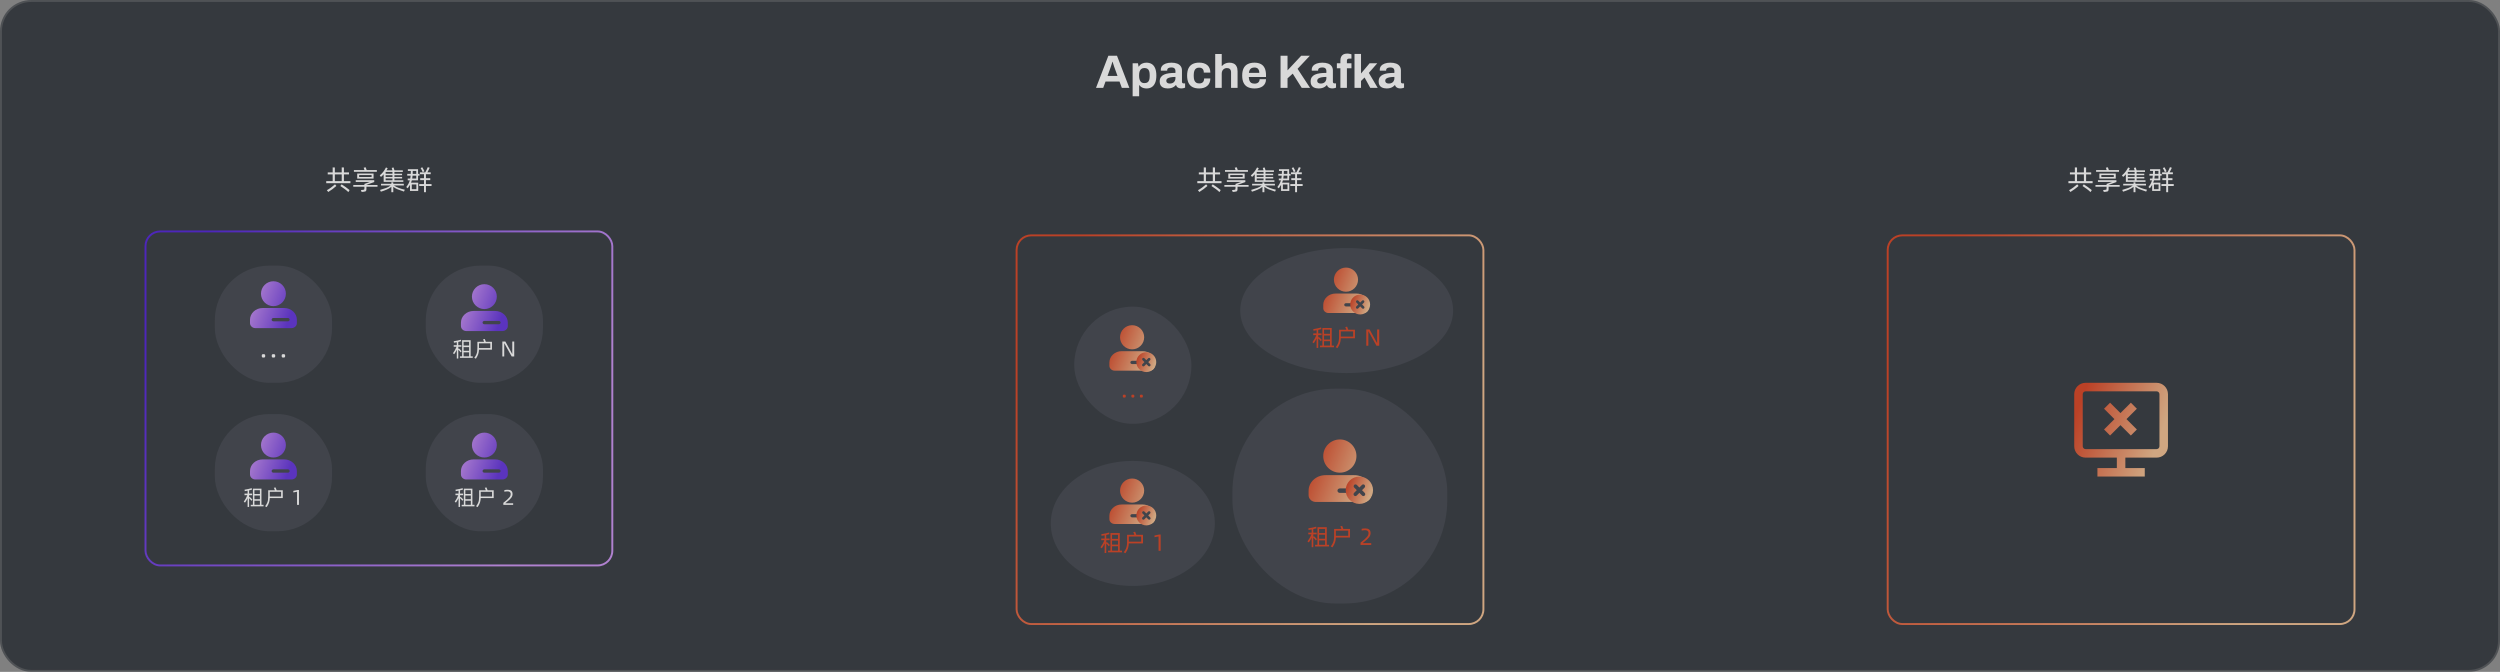 <svg width="1280" height="344" viewBox="0 0 1280 344" fill="none" xmlns="http://www.w3.org/2000/svg">
    <rect x="0" y="0" width="1280" height="344" fill="#808080" stroke="none"/>
    <g opacity="0.7">
        <rect x="0.5" y="0.5" width="1279" height="343" rx="15.5" fill="#161B22"/>
        <rect x="0.5" y="0.5" width="1279" height="343" rx="15.5" stroke="#3A3E43"/>
        <path d="M561.148 45L567.484 28.536H571.9L578.236 45H574.372L573.196 41.76H566.02L564.844 45H561.148ZM567.052 38.88H572.164L570.7 34.824C570.636 34.648 570.556 34.44 570.46 34.2C570.38 33.944 570.292 33.664 570.196 33.36C570.1 33.056 570.004 32.76 569.908 32.472C569.828 32.168 569.748 31.896 569.668 31.656H569.524C569.444 31.96 569.34 32.32 569.212 32.736C569.084 33.136 568.956 33.528 568.828 33.912C568.7 34.28 568.596 34.584 568.516 34.824L567.052 38.88ZM579.907 49.272V32.376H582.643L582.931 34.08H583.099C583.515 33.392 584.059 32.888 584.731 32.568C585.403 32.248 586.147 32.088 586.963 32.088C588.019 32.088 588.923 32.32 589.675 32.784C590.443 33.248 591.027 33.968 591.427 34.944C591.843 35.92 592.051 37.176 592.051 38.712C592.051 40.2 591.843 41.432 591.427 42.408C591.011 43.384 590.427 44.112 589.675 44.592C588.939 45.056 588.075 45.288 587.083 45.288C586.539 45.288 586.035 45.224 585.571 45.096C585.107 44.984 584.691 44.8 584.323 44.544C583.955 44.288 583.643 43.976 583.387 43.608H583.243V49.272H579.907ZM585.931 42.552C586.603 42.552 587.131 42.424 587.515 42.168C587.915 41.896 588.203 41.496 588.379 40.968C588.555 40.424 588.643 39.76 588.643 38.976V38.424C588.643 37.624 588.555 36.96 588.379 36.432C588.203 35.888 587.915 35.488 587.515 35.232C587.131 34.96 586.603 34.824 585.931 34.824C585.307 34.824 584.795 34.968 584.395 35.256C583.995 35.544 583.699 35.96 583.507 36.504C583.315 37.048 583.219 37.704 583.219 38.472V38.88C583.219 39.44 583.275 39.952 583.387 40.416C583.499 40.864 583.659 41.248 583.867 41.568C584.091 41.888 584.371 42.136 584.707 42.312C585.043 42.472 585.451 42.552 585.931 42.552ZM597.845 45.288C597.429 45.288 596.981 45.24 596.501 45.144C596.037 45.048 595.597 44.88 595.181 44.64C594.765 44.384 594.421 44.024 594.149 43.56C593.893 43.08 593.765 42.472 593.765 41.736C593.765 40.856 593.957 40.128 594.341 39.552C594.725 38.976 595.269 38.528 595.973 38.208C596.693 37.872 597.549 37.64 598.541 37.512C599.533 37.384 600.629 37.32 601.829 37.32V36.384C601.829 36.016 601.765 35.696 601.637 35.424C601.525 35.152 601.317 34.936 601.013 34.776C600.725 34.616 600.317 34.536 599.789 34.536C599.261 34.536 598.829 34.6 598.493 34.728C598.173 34.856 597.941 35.024 597.797 35.232C597.669 35.424 597.605 35.64 597.605 35.88V36.168H594.365C594.349 36.088 594.341 36.016 594.341 35.952C594.341 35.872 594.341 35.776 594.341 35.664C594.341 34.928 594.565 34.296 595.013 33.768C595.461 33.224 596.093 32.808 596.909 32.52C597.725 32.232 598.677 32.088 599.765 32.088C600.933 32.088 601.909 32.24 602.693 32.544C603.493 32.848 604.101 33.296 604.517 33.888C604.949 34.48 605.165 35.224 605.165 36.12V41.856C605.165 42.144 605.245 42.36 605.405 42.504C605.581 42.632 605.773 42.696 605.981 42.696H606.773V44.88C606.613 44.96 606.365 45.04 606.029 45.12C605.693 45.216 605.285 45.264 604.805 45.264C604.341 45.264 603.925 45.192 603.557 45.048C603.205 44.92 602.909 44.736 602.669 44.496C602.429 44.24 602.261 43.936 602.165 43.584H601.997C601.725 43.92 601.389 44.216 600.989 44.472C600.605 44.728 600.149 44.928 599.621 45.072C599.109 45.216 598.517 45.288 597.845 45.288ZM598.973 42.768C599.421 42.768 599.821 42.704 600.173 42.576C600.525 42.432 600.821 42.248 601.061 42.024C601.301 41.784 601.485 41.496 601.613 41.16C601.757 40.824 601.829 40.464 601.829 40.08V39.384C600.933 39.384 600.133 39.448 599.429 39.576C598.725 39.688 598.165 39.888 597.749 40.176C597.349 40.464 597.149 40.864 597.149 41.376C597.149 41.664 597.221 41.912 597.365 42.12C597.509 42.328 597.717 42.488 597.989 42.6C598.261 42.712 598.589 42.768 598.973 42.768ZM613.975 45.288C612.631 45.288 611.503 45.056 610.591 44.592C609.679 44.112 608.983 43.384 608.503 42.408C608.039 41.416 607.807 40.176 607.807 38.688C607.807 37.168 608.039 35.928 608.503 34.968C608.983 33.992 609.679 33.264 610.591 32.784C611.519 32.304 612.647 32.064 613.975 32.064C614.839 32.064 615.615 32.168 616.303 32.376C617.007 32.584 617.615 32.904 618.127 33.336C618.639 33.768 619.023 34.304 619.279 34.944C619.551 35.568 619.687 36.312 619.687 37.176H616.351C616.351 36.6 616.263 36.128 616.087 35.76C615.911 35.392 615.639 35.112 615.271 34.92C614.919 34.728 614.471 34.632 613.927 34.632C613.287 34.632 612.767 34.776 612.367 35.064C611.967 35.352 611.671 35.776 611.479 36.336C611.287 36.896 611.191 37.592 611.191 38.424V38.976C611.191 39.792 611.287 40.48 611.479 41.04C611.687 41.6 611.999 42.024 612.415 42.312C612.831 42.584 613.375 42.72 614.047 42.72C614.591 42.72 615.039 42.624 615.391 42.432C615.759 42.24 616.039 41.952 616.231 41.568C616.423 41.184 616.519 40.72 616.519 40.176H619.687C619.687 40.992 619.551 41.72 619.279 42.36C619.023 43 618.639 43.536 618.127 43.968C617.631 44.4 617.031 44.728 616.327 44.952C615.623 45.176 614.839 45.288 613.975 45.288ZM622.188 45V27.648H625.524V33.768H625.692C625.964 33.432 626.284 33.144 626.652 32.904C627.036 32.648 627.46 32.448 627.924 32.304C628.404 32.16 628.924 32.088 629.484 32.088C630.316 32.088 631.044 32.24 631.668 32.544C632.292 32.848 632.772 33.328 633.108 33.984C633.46 34.64 633.636 35.496 633.636 36.552V45H630.3V37.08C630.3 36.68 630.252 36.344 630.156 36.072C630.06 35.784 629.916 35.552 629.724 35.376C629.548 35.184 629.324 35.048 629.052 34.968C628.78 34.888 628.476 34.848 628.14 34.848C627.644 34.848 627.196 34.968 626.796 35.208C626.396 35.448 626.084 35.776 625.86 36.192C625.636 36.608 625.524 37.088 625.524 37.632V45H622.188ZM642.362 45.288C640.97 45.288 639.802 45.056 638.858 44.592C637.914 44.112 637.202 43.384 636.722 42.408C636.242 41.432 636.002 40.192 636.002 38.688C636.002 37.168 636.242 35.928 636.722 34.968C637.202 33.992 637.906 33.272 638.834 32.808C639.778 32.328 640.93 32.088 642.29 32.088C643.57 32.088 644.65 32.32 645.53 32.784C646.41 33.232 647.074 33.936 647.522 34.896C647.97 35.84 648.194 37.064 648.194 38.568V39.432H639.386C639.418 40.168 639.53 40.792 639.722 41.304C639.93 41.816 640.242 42.2 640.658 42.456C641.09 42.696 641.658 42.816 642.362 42.816C642.746 42.816 643.09 42.768 643.394 42.672C643.714 42.576 643.986 42.432 644.21 42.24C644.434 42.048 644.61 41.808 644.738 41.52C644.866 41.232 644.93 40.904 644.93 40.536H648.194C648.194 41.336 648.05 42.032 647.762 42.624C647.474 43.216 647.074 43.712 646.562 44.112C646.05 44.496 645.434 44.792 644.714 45C644.01 45.192 643.226 45.288 642.362 45.288ZM639.434 37.32H644.762C644.762 36.84 644.698 36.424 644.57 36.072C644.458 35.72 644.298 35.432 644.09 35.208C643.882 34.984 643.626 34.824 643.322 34.728C643.034 34.616 642.706 34.56 642.338 34.56C641.73 34.56 641.218 34.664 640.802 34.872C640.402 35.064 640.09 35.368 639.866 35.784C639.658 36.184 639.514 36.696 639.434 37.32ZM655.64 45V28.536H659.216V36.024L666.224 28.536H670.64L664.352 35.232L670.76 45H666.488L661.88 37.704L659.216 40.104V45H655.64ZM675.118 45.288C674.702 45.288 674.254 45.24 673.774 45.144C673.31 45.048 672.87 44.88 672.454 44.64C672.038 44.384 671.694 44.024 671.422 43.56C671.166 43.08 671.038 42.472 671.038 41.736C671.038 40.856 671.23 40.128 671.614 39.552C671.998 38.976 672.542 38.528 673.246 38.208C673.966 37.872 674.822 37.64 675.814 37.512C676.806 37.384 677.902 37.32 679.102 37.32V36.384C679.102 36.016 679.038 35.696 678.91 35.424C678.798 35.152 678.59 34.936 678.286 34.776C677.998 34.616 677.59 34.536 677.062 34.536C676.534 34.536 676.102 34.6 675.766 34.728C675.446 34.856 675.214 35.024 675.07 35.232C674.942 35.424 674.878 35.64 674.878 35.88V36.168H671.638C671.622 36.088 671.614 36.016 671.614 35.952C671.614 35.872 671.614 35.776 671.614 35.664C671.614 34.928 671.838 34.296 672.286 33.768C672.734 33.224 673.366 32.808 674.182 32.52C674.998 32.232 675.95 32.088 677.038 32.088C678.206 32.088 679.182 32.24 679.966 32.544C680.766 32.848 681.374 33.296 681.79 33.888C682.222 34.48 682.438 35.224 682.438 36.12V41.856C682.438 42.144 682.518 42.36 682.678 42.504C682.854 42.632 683.046 42.696 683.254 42.696H684.046V44.88C683.886 44.96 683.638 45.04 683.302 45.12C682.966 45.216 682.558 45.264 682.078 45.264C681.614 45.264 681.198 45.192 680.83 45.048C680.478 44.92 680.182 44.736 679.942 44.496C679.702 44.24 679.534 43.936 679.438 43.584H679.27C678.998 43.92 678.662 44.216 678.262 44.472C677.878 44.728 677.422 44.928 676.894 45.072C676.382 45.216 675.79 45.288 675.118 45.288ZM676.246 42.768C676.694 42.768 677.094 42.704 677.446 42.576C677.798 42.432 678.094 42.248 678.334 42.024C678.574 41.784 678.758 41.496 678.886 41.16C679.03 40.824 679.102 40.464 679.102 40.08V39.384C678.206 39.384 677.406 39.448 676.702 39.576C675.998 39.688 675.438 39.888 675.022 40.176C674.622 40.464 674.422 40.864 674.422 41.376C674.422 41.664 674.494 41.912 674.638 42.12C674.782 42.328 674.99 42.488 675.262 42.6C675.534 42.712 675.862 42.768 676.246 42.768ZM686.28 45V34.944H684.48V32.376H686.28V30.984C686.28 30.296 686.392 29.688 686.616 29.16C686.856 28.616 687.232 28.192 687.744 27.888C688.256 27.584 688.936 27.432 689.784 27.432C690.024 27.432 690.272 27.448 690.528 27.48C690.8 27.512 691.056 27.56 691.296 27.624C691.552 27.672 691.768 27.728 691.944 27.792V30H690.744C690.36 30 690.072 30.096 689.88 30.288C689.704 30.48 689.616 30.76 689.616 31.128V32.376H691.944V34.944H689.616V45H686.28ZM693.509 45V27.624H696.845V37.632L701.261 32.376H705.173L700.853 37.32L705.389 45H701.573L698.669 39.672L696.845 41.448V45H693.509ZM709.946 45.288C709.53 45.288 709.082 45.24 708.602 45.144C708.138 45.048 707.698 44.88 707.282 44.64C706.866 44.384 706.522 44.024 706.25 43.56C705.994 43.08 705.866 42.472 705.866 41.736C705.866 40.856 706.058 40.128 706.442 39.552C706.826 38.976 707.37 38.528 708.074 38.208C708.794 37.872 709.65 37.64 710.642 37.512C711.634 37.384 712.73 37.32 713.93 37.32V36.384C713.93 36.016 713.866 35.696 713.738 35.424C713.626 35.152 713.418 34.936 713.114 34.776C712.826 34.616 712.418 34.536 711.89 34.536C711.362 34.536 710.93 34.6 710.594 34.728C710.274 34.856 710.042 35.024 709.898 35.232C709.77 35.424 709.706 35.64 709.706 35.88V36.168H706.466C706.45 36.088 706.442 36.016 706.442 35.952C706.442 35.872 706.442 35.776 706.442 35.664C706.442 34.928 706.666 34.296 707.114 33.768C707.562 33.224 708.194 32.808 709.01 32.52C709.826 32.232 710.778 32.088 711.866 32.088C713.034 32.088 714.01 32.24 714.794 32.544C715.594 32.848 716.202 33.296 716.618 33.888C717.05 34.48 717.266 35.224 717.266 36.12V41.856C717.266 42.144 717.346 42.36 717.506 42.504C717.682 42.632 717.874 42.696 718.082 42.696H718.874V44.88C718.714 44.96 718.466 45.04 718.13 45.12C717.794 45.216 717.386 45.264 716.906 45.264C716.442 45.264 716.026 45.192 715.658 45.048C715.306 44.92 715.01 44.736 714.77 44.496C714.53 44.24 714.362 43.936 714.266 43.584H714.098C713.826 43.92 713.49 44.216 713.09 44.472C712.706 44.728 712.25 44.928 711.722 45.072C711.21 45.216 710.618 45.288 709.946 45.288ZM711.074 42.768C711.522 42.768 711.922 42.704 712.274 42.576C712.626 42.432 712.922 42.248 713.162 42.024C713.402 41.784 713.586 41.496 713.714 41.16C713.858 40.824 713.93 40.464 713.93 40.08V39.384C713.034 39.384 712.234 39.448 711.53 39.576C710.826 39.688 710.266 39.888 709.85 40.176C709.45 40.464 709.25 40.864 709.25 41.376C709.25 41.664 709.322 41.912 709.466 42.12C709.61 42.328 709.818 42.488 710.09 42.6C710.362 42.712 710.69 42.768 711.074 42.768Z" fill="white"/>
        <path d="M176.084 89.3V92.73H179.416V93.808H167.026V92.73H170.33V89.3H167.796V88.278H170.33V85.716L171.436 85.758V88.278H174.964V85.716L176.084 85.744V88.278H178.688V89.3H176.084ZM174.964 89.3H171.436V92.73H174.964V89.3ZM167.348 97.378C167.926 97.089 168.64 96.636 169.49 96.02C170.339 95.395 171.02 94.844 171.534 94.368L172.234 95.208C171.748 95.665 171.076 96.211 170.218 96.846C169.368 97.471 168.65 97.957 168.062 98.302L167.348 97.378ZM174.908 94.368C175.477 94.723 176.182 95.203 177.022 95.81C177.871 96.417 178.529 96.921 178.996 97.322L178.352 98.358C177.885 97.882 177.241 97.341 176.42 96.734C175.608 96.118 174.884 95.619 174.25 95.236L174.908 94.368ZM192.945 87.06V87.956H181.199V87.06H186.603C186.425 86.481 186.29 86.08 186.197 85.856L187.233 85.66C187.373 86.015 187.536 86.481 187.723 87.06H192.945ZM191.265 88.866V91.428H182.893V88.866H191.265ZM190.257 89.636H183.887V90.63H190.257V89.636ZM193.281 94.718V95.614H187.611V96.678C187.611 97.089 187.569 97.392 187.485 97.588C187.41 97.784 187.275 97.924 187.079 98.008C186.883 98.092 186.579 98.153 186.169 98.19L185.147 98.274L184.783 97.308L185.791 97.21C186.043 97.182 186.22 97.149 186.323 97.112C186.425 97.075 186.491 97.005 186.519 96.902C186.556 96.799 186.575 96.622 186.575 96.37V95.614H180.877V94.718H186.575V94.172L189.487 93.136H182.137V92.254H191.615V93.206L187.611 94.648V94.718H193.281ZM196.436 89.216C195.988 89.739 195.526 90.201 195.05 90.602L194.434 89.79C195.181 89.174 195.787 88.553 196.254 87.928C196.73 87.303 197.187 86.57 197.626 85.73L198.494 86.122C198.298 86.514 198.097 86.873 197.892 87.2H200.93C200.781 86.621 200.655 86.211 200.552 85.968L201.49 85.744C201.63 86.117 201.784 86.603 201.952 87.2H206.236V88.04H201.938V88.936H205.858V89.706H201.938V90.588H205.886V91.358H201.938V92.282H206.502V93.122H196.436V89.216ZM197.444 88.936H200.944V88.04H197.444V88.936ZM197.444 90.588H200.944V89.706H197.444V90.588ZM197.444 92.282H200.944V91.358H197.444V92.282ZM206.838 98.092C205.457 97.653 204.337 97.257 203.478 96.902C202.629 96.538 201.924 96.123 201.364 95.656V98.4H200.37V95.656C199.707 96.225 198.863 96.72 197.836 97.14C196.809 97.569 195.862 97.905 194.994 98.148L194.588 97.238C195.755 96.911 196.795 96.575 197.71 96.23C198.634 95.885 199.399 95.46 200.006 94.956H195.078V94.102H200.37V93.318L201.364 93.36V94.102H206.754V94.956H201.658C202.367 95.441 203.207 95.866 204.178 96.23C205.149 96.594 206.175 96.897 207.258 97.14L206.838 98.092ZM220.955 94.256V95.222H218.085V98.4H217.091V95.222H214.641V94.256H217.091V92.212H215.131V91.232H217.091V89.202H214.991V88.236H217.735C217.969 87.853 218.207 87.405 218.449 86.892C218.701 86.369 218.888 85.935 219.009 85.59L219.989 85.898C219.849 86.225 219.667 86.612 219.443 87.06C219.229 87.499 219.019 87.891 218.813 88.236H220.521V89.202H218.085V91.232H220.297V92.212H218.085V94.256H220.955ZM216.433 88.18C216.34 87.9 216.186 87.55 215.971 87.13C215.757 86.71 215.556 86.36 215.369 86.08L216.181 85.618C216.34 85.851 216.536 86.187 216.769 86.626C217.012 87.065 217.189 87.415 217.301 87.676L216.433 88.18ZM210.861 92.324C210.759 92.725 210.619 93.131 210.441 93.542H214.123V97.756H209.909V94.634C209.564 95.231 209.177 95.824 208.747 96.412L207.991 95.768C208.458 95.18 208.836 94.615 209.125 94.074C209.424 93.533 209.662 92.949 209.839 92.324H208.761V91.4H210.063C210.138 90.999 210.199 90.509 210.245 89.93H208.509V89.02H210.301L210.357 87.522H208.831V86.626H214.039V89.02H214.781V89.93H214.039V92.324H210.861ZM211.337 87.522C211.337 87.877 211.323 88.376 211.295 89.02H213.115V87.522H211.337ZM211.225 89.93C211.188 90.462 211.132 90.952 211.057 91.4H213.115V89.93H211.225ZM213.185 94.438H210.833V96.874H213.185V94.438Z" fill="white"/>
        <rect x="74.5" y="118.5" width="239" height="171" rx="7.5" fill="#161B22"/>
        <rect x="74.5" y="118.5" width="239" height="171" rx="7.5" stroke="url(#paint0_linear_3720_1943)"/>
        <rect x="110" y="136" width="60" height="60" rx="28" fill="#262B35"/>
        <g clip-path="url(#clip0_3720_1943)">
            <path d="M150.106 159.471C148.86 158.328 147.227 157.699 145.536 157.713H134.46C132.735 157.713 131.113 158.337 129.891 159.471C128.671 160.605 128 162.112 128 163.715V165.429C128 166.845 129.243 168 130.769 168H149.228C150.758 168 152 166.845 152 165.427V163.713C152 162.112 151.329 160.605 150.106 159.471ZM147.383 164.518H140C139.488 164.518 139.077 164.136 139.077 163.662C139.077 163.188 139.488 162.803 140 162.803H147.383C147.896 162.803 148.305 163.187 148.305 163.661C148.305 164.135 147.896 164.518 147.383 164.518ZM140.001 156.75C141.669 156.764 143.28 156.096 144.51 154.882C145.713 153.679 146.375 152.077 146.375 150.375C146.375 148.673 145.713 147.071 144.51 145.868C143.28 144.654 141.669 143.987 140.001 144C138.299 144 136.696 144.663 135.491 145.868C134.288 147.071 133.625 148.673 133.625 150.375C133.625 152.077 134.288 153.679 135.491 154.882C136.721 156.097 138.332 156.764 140.001 156.75Z" fill="url(#paint1_linear_3720_1943)"/>
        </g>
        <path d="M144.207 182.188C144.207 181.824 144.268 181.591 144.389 181.488C144.52 181.376 144.758 181.32 145.103 181.32C145.449 181.32 145.682 181.376 145.803 181.488C145.934 181.591 145.999 181.824 145.999 182.188C145.999 182.561 145.934 182.804 145.803 182.916C145.682 183.028 145.449 183.084 145.103 183.084C144.87 183.084 144.688 183.061 144.557 183.014C144.436 182.977 144.347 182.897 144.291 182.776C144.235 182.645 144.207 182.449 144.207 182.188ZM134.897 181.32C135.243 181.32 135.476 181.376 135.597 181.488C135.728 181.591 135.793 181.824 135.793 182.188C135.793 182.561 135.728 182.804 135.597 182.916C135.476 183.028 135.243 183.084 134.897 183.084C134.664 183.084 134.487 183.061 134.365 183.014C134.244 182.977 134.155 182.897 134.099 182.776C134.043 182.645 134.015 182.449 134.015 182.188C134.015 181.824 134.076 181.591 134.197 181.488C134.319 181.376 134.552 181.32 134.897 181.32ZM140.021 181.32C140.367 181.32 140.6 181.376 140.721 181.488C140.852 181.591 140.917 181.824 140.917 182.188C140.917 182.561 140.852 182.804 140.721 182.916C140.6 183.028 140.367 183.084 140.021 183.084C139.788 183.084 139.606 183.061 139.475 183.014C139.354 182.977 139.265 182.897 139.209 182.776C139.153 182.645 139.125 182.449 139.125 182.188C139.125 181.824 139.186 181.591 139.307 181.488C139.438 181.376 139.676 181.32 140.021 181.32Z" fill="white"/>
        <rect x="218" y="136" width="60" height="60" rx="28" fill="#262B35"/>
        <g clip-path="url(#clip1_3720_1943)">
            <path d="M258.106 160.971C256.86 159.828 255.227 159.199 253.536 159.213H242.46C240.735 159.213 239.113 159.837 237.891 160.971C236.671 162.105 236 163.612 236 165.215V166.929C236 168.345 237.243 169.5 238.769 169.5H257.228C258.758 169.5 260 168.345 260 166.927V165.213C260 163.612 259.329 162.105 258.106 160.971ZM255.383 166.018H248C247.488 166.018 247.077 165.636 247.077 165.162C247.077 164.688 247.488 164.303 248 164.303H255.383C255.896 164.303 256.305 164.687 256.305 165.161C256.305 165.635 255.896 166.018 255.383 166.018ZM248.001 158.25C249.669 158.264 251.28 157.596 252.51 156.382C253.713 155.179 254.375 153.577 254.375 151.875C254.375 150.173 253.713 148.571 252.51 147.368C251.28 146.154 249.669 145.487 248.001 145.5C246.299 145.5 244.696 146.163 243.491 147.368C242.288 148.571 241.625 150.173 241.625 151.875C241.625 153.577 242.288 155.179 243.491 156.382C244.721 157.597 246.332 158.264 248.001 158.25Z" fill="url(#paint2_linear_3720_1943)"/>
        </g>
        <path d="M235.84 180.41C235.517 179.955 235.118 179.504 234.641 179.057V183.556H233.882V179.046C233.545 179.816 233.105 180.579 232.562 181.334L231.913 180.872C232.28 180.373 232.624 179.834 232.947 179.255C233.277 178.668 233.545 178.093 233.75 177.528H232.298V176.736H233.882V175.229C233.383 175.324 232.896 175.409 232.419 175.482L232.331 174.712C232.874 174.639 233.493 174.529 234.19 174.382C234.894 174.235 235.495 174.089 235.994 173.942L236.126 174.701C235.796 174.804 235.301 174.928 234.641 175.075V176.736H236.214V177.528H234.641V178.716L234.938 178.386C235.158 178.569 235.4 178.797 235.664 179.068C235.935 179.332 236.163 179.574 236.346 179.794L235.84 180.41ZM240.977 174.195V182.445H242.044V183.237H235.488V182.445H236.599V174.195H240.977ZM240.174 176.923V174.987H237.369V176.923H240.174ZM237.369 179.596H240.174V177.715H237.369V179.596ZM240.174 180.388H237.369V182.445H240.174V180.388ZM251.882 175.009V179.024H245.238C245.202 179.875 245.073 180.641 244.853 181.323C244.633 181.998 244.237 182.768 243.665 183.633L242.829 183.215C243.291 182.614 243.632 182.064 243.852 181.565C244.08 181.066 244.23 180.557 244.303 180.036C244.384 179.515 244.424 178.863 244.424 178.078V175.009H247.845C247.765 174.782 247.669 174.536 247.559 174.272C247.457 174.001 247.38 173.825 247.328 173.744L248.197 173.568C248.491 174.294 248.674 174.774 248.747 175.009H251.882ZM245.238 178.221H251.035V175.801H245.238V178.221ZM257.198 174.866H258.749L262.225 181.202H262.291V174.866H263.281V182.5H261.972L258.232 175.779H258.166V182.5H257.198V174.866Z" fill="white"/>
        <rect x="110" y="212" width="60" height="60" rx="28" fill="#262B35"/>
        <g clip-path="url(#clip2_3720_1943)">
            <path d="M150.106 236.971C148.86 235.828 147.227 235.199 145.536 235.213H134.46C132.735 235.213 131.113 235.837 129.891 236.971C128.671 238.105 128 239.612 128 241.215V242.929C128 244.345 129.243 245.5 130.769 245.5H149.228C150.758 245.5 152 244.345 152 242.927V241.213C152 239.612 151.329 238.105 150.106 236.971ZM147.383 242.018H140C139.488 242.018 139.077 241.636 139.077 241.162C139.077 240.688 139.488 240.303 140 240.303H147.383C147.896 240.303 148.305 240.687 148.305 241.161C148.305 241.635 147.896 242.018 147.383 242.018ZM140.001 234.25C141.669 234.264 143.28 233.596 144.51 232.382C145.713 231.179 146.375 229.577 146.375 227.875C146.375 226.173 145.713 224.571 144.51 223.368C143.28 222.154 141.669 221.487 140.001 221.5C138.299 221.5 136.696 222.163 135.491 223.368C134.288 224.571 133.625 226.173 133.625 227.875C133.625 229.577 134.288 231.179 135.491 232.382C136.721 233.597 138.332 234.264 140.001 234.25Z" fill="url(#paint3_linear_3720_1943)"/>
        </g>
        <path d="M128.732 256.41C128.409 255.955 128.009 255.504 127.533 255.057V259.556H126.774V255.046C126.436 255.816 125.996 256.579 125.454 257.334L124.805 256.872C125.171 256.373 125.516 255.834 125.839 255.255C126.169 254.668 126.436 254.093 126.642 253.528H125.19V252.736H126.774V251.229C126.275 251.324 125.787 251.409 125.311 251.482L125.223 250.712C125.765 250.639 126.385 250.529 127.082 250.382C127.786 250.235 128.387 250.089 128.886 249.942L129.018 250.701C128.688 250.804 128.193 250.928 127.533 251.075V252.736H129.106V253.528H127.533V254.716L127.83 254.386C128.05 254.569 128.292 254.797 128.556 255.068C128.827 255.332 129.054 255.574 129.238 255.794L128.732 256.41ZM133.869 250.195V258.445H134.936V259.237H128.38V258.445H129.491V250.195H133.869ZM133.066 252.923V250.987H130.261V252.923H133.066ZM130.261 255.596H133.066V253.715H130.261V255.596ZM133.066 256.388H130.261V258.445H133.066V256.388ZM144.774 251.009V255.024H138.13C138.093 255.875 137.965 256.641 137.745 257.323C137.525 257.998 137.129 258.768 136.557 259.633L135.721 259.215C136.183 258.614 136.524 258.064 136.744 257.565C136.971 257.066 137.121 256.557 137.195 256.036C137.275 255.515 137.316 254.863 137.316 254.078V251.009H140.737C140.656 250.782 140.561 250.536 140.451 250.272C140.348 250.001 140.271 249.825 140.22 249.744L141.089 249.568C141.382 250.294 141.565 250.774 141.639 251.009H144.774ZM138.13 254.221H143.927V251.801H138.13V254.221ZM152.08 251.768L150.188 252.131V251.328L152.421 250.866H153.07V258.5H152.08V251.768Z" fill="white"/>
        <rect x="218" y="212" width="60" height="60" rx="28" fill="#262B35"/>
        <g clip-path="url(#clip3_3720_1943)">
            <path d="M258.106 236.971C256.86 235.828 255.227 235.199 253.536 235.213H242.46C240.735 235.213 239.113 235.837 237.891 236.971C236.671 238.105 236 239.612 236 241.215V242.929C236 244.345 237.243 245.5 238.769 245.5H257.228C258.758 245.5 260 244.345 260 242.927V241.213C260 239.612 259.329 238.105 258.106 236.971ZM255.383 242.018H248C247.488 242.018 247.077 241.636 247.077 241.162C247.077 240.688 247.488 240.303 248 240.303H255.383C255.896 240.303 256.305 240.687 256.305 241.161C256.305 241.635 255.896 242.018 255.383 242.018ZM248.001 234.25C249.669 234.264 251.28 233.596 252.51 232.382C253.713 231.179 254.375 229.577 254.375 227.875C254.375 226.173 253.713 224.571 252.51 223.368C251.28 222.154 249.669 221.487 248.001 221.5C246.299 221.5 244.696 222.163 243.491 223.368C242.288 224.571 241.625 226.173 241.625 227.875C241.625 229.577 242.288 231.179 243.491 232.382C244.721 233.597 246.332 234.264 248.001 234.25Z" fill="url(#paint4_linear_3720_1943)"/>
        </g>
        <path d="M236.732 256.41C236.409 255.955 236.009 255.504 235.533 255.057V259.556H234.774V255.046C234.436 255.816 233.996 256.579 233.454 257.334L232.805 256.872C233.171 256.373 233.516 255.834 233.839 255.255C234.169 254.668 234.436 254.093 234.642 253.528H233.19V252.736H234.774V251.229C234.275 251.324 233.787 251.409 233.311 251.482L233.223 250.712C233.765 250.639 234.385 250.529 235.082 250.382C235.786 250.235 236.387 250.089 236.886 249.942L237.018 250.701C236.688 250.804 236.193 250.928 235.533 251.075V252.736H237.106V253.528H235.533V254.716L235.83 254.386C236.05 254.569 236.292 254.797 236.556 255.068C236.827 255.332 237.054 255.574 237.238 255.794L236.732 256.41ZM241.869 250.195V258.445H242.936V259.237H236.38V258.445H237.491V250.195H241.869ZM241.066 252.923V250.987H238.261V252.923H241.066ZM238.261 255.596H241.066V253.715H238.261V255.596ZM241.066 256.388H238.261V258.445H241.066V256.388ZM252.774 251.009V255.024H246.13C246.093 255.875 245.965 256.641 245.745 257.323C245.525 257.998 245.129 258.768 244.557 259.633L243.721 259.215C244.183 258.614 244.524 258.064 244.744 257.565C244.971 257.066 245.121 256.557 245.195 256.036C245.275 255.515 245.316 254.863 245.316 254.078V251.009H248.737C248.656 250.782 248.561 250.536 248.451 250.272C248.348 250.001 248.271 249.825 248.22 249.744L249.089 249.568C249.382 250.294 249.565 250.774 249.639 251.009H252.774ZM246.13 254.221H251.927V251.801H246.13V254.221ZM257.704 257.455C258.518 256.817 259.171 256.274 259.662 255.827C260.153 255.38 260.535 254.987 260.806 254.65C261.077 254.313 261.257 254.012 261.345 253.748C261.433 253.477 261.477 253.205 261.477 252.934C261.477 252.663 261.426 252.439 261.323 252.263C261.228 252.087 261.103 251.948 260.949 251.845C260.795 251.742 260.619 251.673 260.421 251.636C260.23 251.599 260.043 251.581 259.86 251.581C259.618 251.581 259.361 251.596 259.09 251.625C258.819 251.647 258.533 251.698 258.232 251.779V250.932C258.489 250.873 258.76 250.829 259.046 250.8C259.339 250.771 259.647 250.756 259.97 250.756C260.344 250.756 260.681 250.796 260.982 250.877C261.283 250.958 261.539 251.086 261.752 251.262C261.972 251.438 262.137 251.665 262.247 251.944C262.364 252.223 262.423 252.556 262.423 252.945C262.423 253.29 262.372 253.616 262.269 253.924C262.166 254.225 261.994 254.54 261.752 254.87C261.51 255.193 261.184 255.545 260.773 255.926C260.362 256.3 259.849 256.733 259.233 257.224L258.793 257.565V257.664H262.731V258.5H257.704V257.455Z" fill="white"/>
        <rect x="520.5" y="120.5" width="239" height="199" rx="7.5" fill="#161B22" stroke="url(#paint5_linear_3720_1943)"/>
        <ellipse cx="580" cy="268" rx="42" ry="32" fill="#262B35"/>
        <path d="M589.437 260.002C588.228 258.893 586.645 258.284 585.005 258.298H574.265C572.592 258.298 571.018 258.903 569.834 260.002C568.65 261.102 568 262.564 568 264.117V265.78C568 267.153 569.206 268.273 570.685 268.273H588.584C590.068 268.273 591.273 267.153 591.273 265.778V264.115C591.273 262.564 590.622 261.102 589.437 260.002ZM586.795 264.897H579.636C579.14 264.897 578.742 264.526 578.742 264.066C578.742 263.607 579.14 263.233 579.636 263.233H586.795C587.293 263.233 587.69 263.605 587.69 264.065C587.69 264.524 587.293 264.897 586.795 264.897ZM579.637 257.363C581.254 257.377 582.817 256.73 584.01 255.552C585.176 254.385 585.818 252.832 585.818 251.182C585.818 249.531 585.176 247.978 584.01 246.811C582.817 245.634 581.254 244.987 579.637 245C577.987 245 576.432 245.643 575.264 246.811C574.097 247.978 573.455 249.531 573.455 251.182C573.455 252.832 574.097 254.385 575.264 255.552C576.456 256.73 578.019 257.377 579.637 257.363Z" fill="url(#paint6_linear_3720_1943)"/>
        <circle cx="586.909" cy="263.909" r="5.091" fill="url(#paint7_linear_3720_1943)"/>
        <path fill-rule="evenodd" clip-rule="evenodd" d="M587.862 261.932C588.132 261.659 588.57 261.659 588.84 261.932C589.11 262.205 589.11 262.648 588.84 262.921L587.887 263.884L588.889 264.898C589.159 265.171 589.159 265.613 588.889 265.886C588.619 266.159 588.181 266.159 587.911 265.886L586.909 264.873L585.907 265.886C585.637 266.159 585.2 266.159 584.93 265.886C584.66 265.613 584.66 265.171 584.93 264.898L585.932 263.884L584.979 262.921C584.709 262.648 584.709 262.205 584.979 261.932C585.249 261.659 585.686 261.659 585.956 261.932L586.909 262.896L587.862 261.932Z" fill="#262B35"/>
        <path d="M567.707 279.72C567.355 279.224 566.919 278.732 566.399 278.244V283.152H565.571V278.232C565.203 279.072 564.723 279.904 564.131 280.728L563.423 280.224C563.823 279.68 564.199 279.092 564.551 278.46C564.911 277.82 565.203 277.192 565.427 276.576H563.843V275.712H565.571V274.068C565.027 274.172 564.495 274.264 563.975 274.344L563.879 273.504C564.471 273.424 565.147 273.304 565.907 273.144C566.675 272.984 567.331 272.824 567.875 272.664L568.019 273.492C567.659 273.604 567.119 273.74 566.399 273.9V275.712H568.115V276.576H566.399V277.872L566.723 277.512C566.963 277.712 567.227 277.96 567.515 278.256C567.811 278.544 568.059 278.808 568.259 279.048L567.707 279.72ZM573.311 272.94V281.94H574.475V282.804H567.323V281.94H568.535V272.94H573.311ZM572.435 275.916V273.804H569.375V275.916H572.435ZM569.375 278.832H572.435V276.78H569.375V278.832ZM572.435 279.696H569.375V281.94H572.435V279.696ZM585.208 273.828V278.208H577.96C577.92 279.136 577.78 279.972 577.54 280.716C577.3 281.452 576.868 282.292 576.244 283.236L575.332 282.78C575.836 282.124 576.208 281.524 576.448 280.98C576.696 280.436 576.86 279.88 576.94 279.312C577.028 278.744 577.072 278.032 577.072 277.176V273.828H580.804C580.716 273.58 580.612 273.312 580.492 273.024C580.38 272.728 580.296 272.536 580.24 272.448L581.188 272.256C581.508 273.048 581.708 273.572 581.788 273.828H585.208ZM577.96 277.332H584.284V274.692H577.96V277.332ZM593.178 274.656L591.114 275.052V274.176L593.55 273.672H594.258V282H593.178V274.656Z" fill="#D42600"/>
        <rect x="550" y="157" width="60" height="60" rx="30" fill="#262B35"/>
        <path d="M589.437 181.502C588.228 180.393 586.645 179.784 585.005 179.798H574.265C572.592 179.798 571.018 180.403 569.834 181.502C568.65 182.602 568 184.064 568 185.617V187.28C568 188.653 569.206 189.773 570.685 189.773H588.584C590.068 189.773 591.273 188.653 591.273 187.278V185.615C591.273 184.064 590.622 182.602 589.437 181.502ZM586.795 186.397H579.636C579.14 186.397 578.742 186.026 578.742 185.566C578.742 185.107 579.14 184.733 579.636 184.733H586.795C587.293 184.733 587.69 185.105 587.69 185.565C587.69 186.024 587.293 186.397 586.795 186.397ZM579.637 178.863C581.254 178.877 582.817 178.23 584.01 177.052C585.176 175.885 585.818 174.332 585.818 172.682C585.818 171.031 585.176 169.478 584.01 168.311C582.817 167.134 581.254 166.487 579.637 166.5C577.987 166.5 576.432 167.143 575.264 168.311C574.097 169.478 573.455 171.031 573.455 172.682C573.455 174.332 574.097 175.885 575.264 177.052C576.456 178.23 578.019 178.877 579.637 178.863Z" fill="url(#paint8_linear_3720_1943)"/>
        <circle cx="586.909" cy="185.409" r="5.091" fill="url(#paint9_linear_3720_1943)"/>
        <path fill-rule="evenodd" clip-rule="evenodd" d="M587.862 183.432C588.132 183.159 588.57 183.159 588.84 183.432C589.11 183.705 589.11 184.148 588.84 184.421L587.887 185.384L588.889 186.398C589.159 186.671 589.159 187.113 588.889 187.386C588.619 187.659 588.181 187.659 587.911 187.386L586.909 186.373L585.907 187.386C585.637 187.659 585.2 187.659 584.93 187.386C584.66 187.113 584.66 186.671 584.93 186.398L585.932 185.384L584.979 184.421C584.709 184.148 584.709 183.705 584.979 183.432C585.249 183.159 585.686 183.159 585.956 183.432L586.909 184.396L587.862 183.432Z" fill="#262B35"/>
        <path d="M583.606 202.804C583.606 202.492 583.658 202.292 583.762 202.204C583.874 202.108 584.078 202.06 584.374 202.06C584.67 202.06 584.87 202.108 584.974 202.204C585.086 202.292 585.142 202.492 585.142 202.804C585.142 203.124 585.086 203.332 584.974 203.428C584.87 203.524 584.67 203.572 584.374 203.572C584.174 203.572 584.018 203.552 583.906 203.512C583.802 203.48 583.726 203.412 583.678 203.308C583.63 203.196 583.606 203.028 583.606 202.804ZM575.626 202.06C575.922 202.06 576.122 202.108 576.226 202.204C576.338 202.292 576.394 202.492 576.394 202.804C576.394 203.124 576.338 203.332 576.226 203.428C576.122 203.524 575.922 203.572 575.626 203.572C575.426 203.572 575.274 203.552 575.17 203.512C575.066 203.48 574.99 203.412 574.942 203.308C574.894 203.196 574.87 203.028 574.87 202.804C574.87 202.492 574.922 202.292 575.026 202.204C575.13 202.108 575.33 202.06 575.626 202.06ZM580.018 202.06C580.314 202.06 580.514 202.108 580.618 202.204C580.73 202.292 580.786 202.492 580.786 202.804C580.786 203.124 580.73 203.332 580.618 203.428C580.514 203.524 580.314 203.572 580.018 203.572C579.818 203.572 579.662 203.552 579.55 203.512C579.446 203.48 579.37 203.412 579.322 203.308C579.274 203.196 579.25 203.028 579.25 202.804C579.25 202.492 579.302 202.292 579.406 202.204C579.518 202.108 579.722 202.06 580.018 202.06Z" fill="#D42600"/>
        <ellipse cx="689.5" cy="159" rx="54.5" ry="32" fill="#262B35"/>
        <path d="M698.937 152.002C697.728 150.893 696.145 150.284 694.505 150.298H683.765C682.092 150.298 680.518 150.903 679.334 152.002C678.15 153.102 677.5 154.564 677.5 156.117V157.78C677.5 159.153 678.706 160.273 680.185 160.273H698.084C699.568 160.273 700.773 159.153 700.773 157.778V156.115C700.773 154.564 700.122 153.102 698.937 152.002ZM696.295 156.897H689.136C688.64 156.897 688.242 156.526 688.242 156.066C688.242 155.607 688.64 155.233 689.136 155.233H696.295C696.793 155.233 697.19 155.605 697.19 156.065C697.19 156.524 696.793 156.897 696.295 156.897ZM689.137 149.363C690.754 149.377 692.317 148.73 693.51 147.552C694.676 146.385 695.318 144.832 695.318 143.182C695.318 141.531 694.676 139.978 693.51 138.811C692.317 137.634 690.754 136.987 689.137 137C687.487 137 685.932 137.643 684.764 138.811C683.597 139.978 682.955 141.531 682.955 143.182C682.955 144.832 683.597 146.385 684.764 147.552C685.956 148.73 687.519 149.377 689.137 149.363Z" fill="url(#paint10_linear_3720_1943)"/>
        <circle cx="696.409" cy="155.909" r="5.091" fill="url(#paint11_linear_3720_1943)"/>
        <path fill-rule="evenodd" clip-rule="evenodd" d="M697.362 153.932C697.632 153.659 698.07 153.659 698.34 153.932C698.61 154.205 698.61 154.648 698.34 154.921L697.387 155.884L698.389 156.898C698.659 157.171 698.659 157.613 698.389 157.886C698.119 158.159 697.681 158.159 697.411 157.886L696.409 156.873L695.407 157.886C695.137 158.159 694.7 158.159 694.43 157.886C694.16 157.613 694.16 157.171 694.43 156.898L695.432 155.884L694.479 154.921C694.209 154.648 694.209 154.205 694.479 153.932C694.749 153.659 695.186 153.659 695.456 153.932L696.409 154.896L697.362 153.932Z" fill="#262B35"/>
        <path d="M676.235 174.72C675.883 174.224 675.447 173.732 674.927 173.244V178.152H674.099V173.232C673.731 174.072 673.251 174.904 672.659 175.728L671.951 175.224C672.351 174.68 672.727 174.092 673.079 173.46C673.439 172.82 673.731 172.192 673.955 171.576H672.371V170.712H674.099V169.068C673.555 169.172 673.023 169.264 672.503 169.344L672.407 168.504C672.999 168.424 673.675 168.304 674.435 168.144C675.203 167.984 675.859 167.824 676.403 167.664L676.547 168.492C676.187 168.604 675.647 168.74 674.927 168.9V170.712H676.643V171.576H674.927V172.872L675.251 172.512C675.491 172.712 675.755 172.96 676.043 173.256C676.339 173.544 676.587 173.808 676.787 174.048L676.235 174.72ZM681.839 167.94V176.94H683.003V177.804H675.851V176.94H677.063V167.94H681.839ZM680.963 170.916V168.804H677.903V170.916H680.963ZM677.903 173.832H680.963V171.78H677.903V173.832ZM680.963 174.696H677.903V176.94H680.963V174.696ZM693.735 168.828V173.208H686.487C686.447 174.136 686.307 174.972 686.067 175.716C685.827 176.452 685.395 177.292 684.771 178.236L683.859 177.78C684.363 177.124 684.735 176.524 684.975 175.98C685.223 175.436 685.387 174.88 685.467 174.312C685.555 173.744 685.599 173.032 685.599 172.176V168.828H689.331C689.243 168.58 689.139 168.312 689.019 168.024C688.907 167.728 688.823 167.536 688.767 167.448L689.715 167.256C690.035 168.048 690.235 168.572 690.315 168.828H693.735ZM686.487 172.332H692.811V169.692H686.487V172.332ZM699.534 168.672H701.226L705.018 175.584H705.09V168.672H706.17V177H704.742L700.662 169.668H700.59V177H699.534V168.672Z" fill="#D42600"/>
        <rect x="631" y="199" width="110" height="110" rx="53" fill="#262B35"/>
        <path d="M699.475 245.628C697.814 244.103 695.636 243.266 693.382 243.284H678.614C676.314 243.284 674.15 244.116 672.522 245.628C670.894 247.14 670 249.15 670 251.286V253.572C670 255.46 671.658 257 673.692 257H698.304C700.344 257 702 255.46 702 253.57V251.284C702 249.15 701.106 247.14 699.475 245.628ZM695.844 252.358H686C685.318 252.358 684.77 251.848 684.77 251.216C684.77 250.584 685.318 250.07 686 250.07H695.844C696.528 250.07 697.074 250.582 697.074 251.214C697.074 251.846 696.528 252.358 695.844 252.358ZM686.001 242C688.225 242.018 690.374 241.128 692.013 239.509C693.618 237.905 694.5 235.77 694.5 233.5C694.5 231.231 693.618 229.095 692.013 227.491C690.373 225.872 688.225 224.982 686.001 225C683.732 225 681.594 225.885 679.988 227.491C678.384 229.095 677.5 231.231 677.5 233.5C677.5 235.77 678.384 237.905 679.988 239.509C681.628 241.129 683.776 242.019 686.001 242Z" fill="url(#paint12_linear_3720_1943)"/>
        <circle cx="696" cy="251" r="7" fill="url(#paint13_linear_3720_1943)"/>
        <path fill-rule="evenodd" clip-rule="evenodd" d="M697.31 248.282C697.681 247.906 698.283 247.906 698.654 248.282C699.025 248.657 699.025 249.265 698.654 249.641L697.344 250.966L698.722 252.359C699.093 252.735 699.093 253.343 698.722 253.718C698.35 254.094 697.749 254.094 697.378 253.718L696 252.325L694.622 253.718C694.251 254.094 693.649 254.094 693.278 253.718C692.907 253.343 692.907 252.735 693.278 252.359L694.656 250.966L693.346 249.641C692.975 249.265 692.975 248.657 693.346 248.282C693.717 247.906 694.319 247.906 694.69 248.282L696 249.607L697.31 248.282Z" fill="#262B35"/>
        <path d="M673.707 276.72C673.355 276.224 672.919 275.732 672.399 275.244V280.152H671.571V275.232C671.203 276.072 670.723 276.904 670.131 277.728L669.423 277.224C669.823 276.68 670.199 276.092 670.551 275.46C670.911 274.82 671.203 274.192 671.427 273.576H669.843V272.712H671.571V271.068C671.027 271.172 670.495 271.264 669.975 271.344L669.879 270.504C670.471 270.424 671.147 270.304 671.907 270.144C672.675 269.984 673.331 269.824 673.875 269.664L674.019 270.492C673.659 270.604 673.119 270.74 672.399 270.9V272.712H674.115V273.576H672.399V274.872L672.723 274.512C672.963 274.712 673.227 274.96 673.515 275.256C673.811 275.544 674.059 275.808 674.259 276.048L673.707 276.72ZM679.311 269.94V278.94H680.475V279.804H673.323V278.94H674.535V269.94H679.311ZM678.435 272.916V270.804H675.375V272.916H678.435ZM675.375 275.832H678.435V273.78H675.375V275.832ZM678.435 276.696H675.375V278.94H678.435V276.696ZM691.208 270.828V275.208H683.96C683.92 276.136 683.78 276.972 683.54 277.716C683.3 278.452 682.868 279.292 682.244 280.236L681.332 279.78C681.836 279.124 682.208 278.524 682.448 277.98C682.696 277.436 682.86 276.88 682.94 276.312C683.028 275.744 683.072 275.032 683.072 274.176V270.828H686.804C686.716 270.58 686.612 270.312 686.492 270.024C686.38 269.728 686.296 269.536 686.24 269.448L687.188 269.256C687.508 270.048 687.708 270.572 687.788 270.828H691.208ZM683.96 274.332H690.284V271.692H683.96V274.332ZM696.586 277.86C697.474 277.164 698.186 276.572 698.722 276.084C699.258 275.596 699.674 275.168 699.97 274.8C700.266 274.432 700.462 274.104 700.558 273.816C700.654 273.52 700.702 273.224 700.702 272.928C700.702 272.632 700.646 272.388 700.534 272.196C700.43 272.004 700.294 271.852 700.126 271.74C699.958 271.628 699.766 271.552 699.55 271.512C699.342 271.472 699.138 271.452 698.938 271.452C698.674 271.452 698.394 271.468 698.098 271.5C697.802 271.524 697.49 271.58 697.162 271.668V270.744C697.442 270.68 697.738 270.632 698.05 270.6C698.37 270.568 698.706 270.552 699.058 270.552C699.466 270.552 699.834 270.596 700.162 270.684C700.49 270.772 700.77 270.912 701.002 271.104C701.242 271.296 701.422 271.544 701.542 271.848C701.67 272.152 701.734 272.516 701.734 272.94C701.734 273.316 701.678 273.672 701.566 274.008C701.454 274.336 701.266 274.68 701.002 275.04C700.738 275.392 700.382 275.776 699.934 276.192C699.486 276.6 698.926 277.072 698.254 277.608L697.774 277.98V278.088H702.07V279H696.586V277.86Z" fill="#D42600"/>
        <path d="M622.084 89.3V92.73H625.416V93.808H613.026V92.73H616.33V89.3H613.796V88.278H616.33V85.716L617.436 85.758V88.278H620.964V85.716L622.084 85.744V88.278H624.688V89.3H622.084ZM620.964 89.3H617.436V92.73H620.964V89.3ZM613.348 97.378C613.926 97.089 614.64 96.636 615.49 96.02C616.339 95.395 617.02 94.844 617.534 94.368L618.234 95.208C617.748 95.665 617.076 96.211 616.218 96.846C615.368 97.471 614.65 97.957 614.062 98.302L613.348 97.378ZM620.908 94.368C621.477 94.723 622.182 95.203 623.022 95.81C623.871 96.417 624.529 96.921 624.996 97.322L624.352 98.358C623.885 97.882 623.241 97.341 622.42 96.734C621.608 96.118 620.884 95.619 620.25 95.236L620.908 94.368ZM638.945 87.06V87.956H627.199V87.06H632.603C632.425 86.481 632.29 86.08 632.197 85.856L633.233 85.66C633.373 86.015 633.536 86.481 633.723 87.06H638.945ZM637.265 88.866V91.428H628.893V88.866H637.265ZM636.257 89.636H629.887V90.63H636.257V89.636ZM639.281 94.718V95.614H633.611V96.678C633.611 97.089 633.569 97.392 633.485 97.588C633.41 97.784 633.275 97.924 633.079 98.008C632.883 98.092 632.579 98.153 632.169 98.19L631.147 98.274L630.783 97.308L631.791 97.21C632.043 97.182 632.22 97.149 632.323 97.112C632.425 97.075 632.491 97.005 632.519 96.902C632.556 96.799 632.575 96.622 632.575 96.37V95.614H626.877V94.718H632.575V94.172L635.487 93.136H628.137V92.254H637.615V93.206L633.611 94.648V94.718H639.281ZM642.436 89.216C641.988 89.739 641.526 90.201 641.05 90.602L640.434 89.79C641.181 89.174 641.787 88.553 642.254 87.928C642.73 87.303 643.187 86.57 643.626 85.73L644.494 86.122C644.298 86.514 644.097 86.873 643.892 87.2H646.93C646.781 86.621 646.655 86.211 646.552 85.968L647.49 85.744C647.63 86.117 647.784 86.603 647.952 87.2H652.236V88.04H647.938V88.936H651.858V89.706H647.938V90.588H651.886V91.358H647.938V92.282H652.502V93.122H642.436V89.216ZM643.444 88.936H646.944V88.04H643.444V88.936ZM643.444 90.588H646.944V89.706H643.444V90.588ZM643.444 92.282H646.944V91.358H643.444V92.282ZM652.838 98.092C651.457 97.653 650.337 97.257 649.478 96.902C648.629 96.538 647.924 96.123 647.364 95.656V98.4H646.37V95.656C645.707 96.225 644.863 96.72 643.836 97.14C642.809 97.569 641.862 97.905 640.994 98.148L640.588 97.238C641.755 96.911 642.795 96.575 643.71 96.23C644.634 95.885 645.399 95.46 646.006 94.956H641.078V94.102H646.37V93.318L647.364 93.36V94.102H652.754V94.956H647.658C648.367 95.441 649.207 95.866 650.178 96.23C651.149 96.594 652.175 96.897 653.258 97.14L652.838 98.092ZM666.955 94.256V95.222H664.085V98.4H663.091V95.222H660.641V94.256H663.091V92.212H661.131V91.232H663.091V89.202H660.991V88.236H663.735C663.969 87.853 664.207 87.405 664.449 86.892C664.701 86.369 664.888 85.935 665.009 85.59L665.989 85.898C665.849 86.225 665.667 86.612 665.443 87.06C665.229 87.499 665.019 87.891 664.813 88.236H666.521V89.202H664.085V91.232H666.297V92.212H664.085V94.256H666.955ZM662.433 88.18C662.34 87.9 662.186 87.55 661.971 87.13C661.757 86.71 661.556 86.36 661.369 86.08L662.181 85.618C662.34 85.851 662.536 86.187 662.769 86.626C663.012 87.065 663.189 87.415 663.301 87.676L662.433 88.18ZM656.861 92.324C656.759 92.725 656.619 93.131 656.441 93.542H660.123V97.756H655.909V94.634C655.564 95.231 655.177 95.824 654.747 96.412L653.991 95.768C654.458 95.18 654.836 94.615 655.125 94.074C655.424 93.533 655.662 92.949 655.839 92.324H654.761V91.4H656.063C656.138 90.999 656.199 90.509 656.245 89.93H654.509V89.02H656.301L656.357 87.522H654.831V86.626H660.039V89.02H660.781V89.93H660.039V92.324H656.861ZM657.337 87.522C657.337 87.877 657.323 88.376 657.295 89.02H659.115V87.522H657.337ZM657.225 89.93C657.188 90.462 657.132 90.952 657.057 91.4H659.115V89.93H657.225ZM659.185 94.438H656.833V96.874H659.185V94.438Z" fill="white"/>
        <rect x="966.5" y="120.5" width="239" height="199" rx="7.5" fill="#161B22"/>
        <rect x="966.5" y="120.5" width="239" height="199" rx="7.5" stroke="url(#paint14_linear_3720_1943)"/>
        <path fill-rule="evenodd" clip-rule="evenodd" d="M1067.82 200.364C1067.01 200.364 1066.36 201.015 1066.36 201.818V228.485C1066.36 229.288 1067.01 229.939 1067.82 229.939H1104.18C1104.99 229.939 1105.64 229.288 1105.64 228.485V201.818C1105.64 201.015 1104.99 200.364 1104.18 200.364H1067.82ZM1062 201.818C1062 198.605 1064.6 196 1067.82 196H1104.18C1107.4 196 1110 198.605 1110 201.818V228.485C1110 231.698 1107.4 234.303 1104.18 234.303H1088.18V239.636H1098.12V244H1073.88V239.636H1083.82V234.303H1067.82C1064.6 234.303 1062 231.698 1062 228.485V201.818ZM1090.99 222.981L1085.67 217.668L1080.36 222.982L1077.27 219.897L1082.59 214.582L1077.27 209.267L1080.36 206.182L1085.67 211.497L1090.99 206.183L1094.07 209.269L1088.76 214.582L1094.07 219.895L1090.99 222.981Z" fill="url(#paint15_linear_3720_1943)"/>
        <path d="M1068.08 89.3V92.73H1071.42V93.808H1059.03V92.73H1062.33V89.3H1059.8V88.278H1062.33V85.716L1063.44 85.758V88.278H1066.96V85.716L1068.08 85.744V88.278H1070.69V89.3H1068.08ZM1066.96 89.3H1063.44V92.73H1066.96V89.3ZM1059.35 97.378C1059.93 97.089 1060.64 96.636 1061.49 96.02C1062.34 95.395 1063.02 94.844 1063.53 94.368L1064.23 95.208C1063.75 95.665 1063.08 96.211 1062.22 96.846C1061.37 97.471 1060.65 97.957 1060.06 98.302L1059.35 97.378ZM1066.91 94.368C1067.48 94.723 1068.18 95.203 1069.02 95.81C1069.87 96.417 1070.53 96.921 1071 97.322L1070.35 98.358C1069.88 97.882 1069.24 97.341 1068.42 96.734C1067.61 96.118 1066.88 95.619 1066.25 95.236L1066.91 94.368ZM1084.94 87.06V87.956H1073.2V87.06H1078.6C1078.43 86.481 1078.29 86.08 1078.2 85.856L1079.23 85.66C1079.37 86.015 1079.54 86.481 1079.72 87.06H1084.94ZM1083.26 88.866V91.428H1074.89V88.866H1083.26ZM1082.26 89.636H1075.89V90.63H1082.26V89.636ZM1085.28 94.718V95.614H1079.61V96.678C1079.61 97.089 1079.57 97.392 1079.48 97.588C1079.41 97.784 1079.27 97.924 1079.08 98.008C1078.88 98.092 1078.58 98.153 1078.17 98.19L1077.15 98.274L1076.78 97.308L1077.79 97.21C1078.04 97.182 1078.22 97.149 1078.32 97.112C1078.43 97.075 1078.49 97.005 1078.52 96.902C1078.56 96.799 1078.57 96.622 1078.57 96.37V95.614H1072.88V94.718H1078.57V94.172L1081.49 93.136H1074.14V92.254H1083.61V93.206L1079.61 94.648V94.718H1085.28ZM1088.44 89.216C1087.99 89.739 1087.53 90.201 1087.05 90.602L1086.43 89.79C1087.18 89.174 1087.79 88.553 1088.25 87.928C1088.73 87.303 1089.19 86.57 1089.63 85.73L1090.49 86.122C1090.3 86.514 1090.1 86.873 1089.89 87.2H1092.93C1092.78 86.621 1092.65 86.211 1092.55 85.968L1093.49 85.744C1093.63 86.117 1093.78 86.603 1093.95 87.2H1098.24V88.04H1093.94V88.936H1097.86V89.706H1093.94V90.588H1097.89V91.358H1093.94V92.282H1098.5V93.122H1088.44V89.216ZM1089.44 88.936H1092.94V88.04H1089.44V88.936ZM1089.44 90.588H1092.94V89.706H1089.44V90.588ZM1089.44 92.282H1092.94V91.358H1089.44V92.282ZM1098.84 98.092C1097.46 97.653 1096.34 97.257 1095.48 96.902C1094.63 96.538 1093.92 96.123 1093.36 95.656V98.4H1092.37V95.656C1091.71 96.225 1090.86 96.72 1089.84 97.14C1088.81 97.569 1087.86 97.905 1086.99 98.148L1086.59 97.238C1087.75 96.911 1088.8 96.575 1089.71 96.23C1090.63 95.885 1091.4 95.46 1092.01 94.956H1087.08V94.102H1092.37V93.318L1093.36 93.36V94.102H1098.75V94.956H1093.66C1094.37 95.441 1095.21 95.866 1096.18 96.23C1097.15 96.594 1098.18 96.897 1099.26 97.14L1098.84 98.092ZM1112.96 94.256V95.222H1110.09V98.4H1109.09V95.222H1106.64V94.256H1109.09V92.212H1107.13V91.232H1109.09V89.202H1106.99V88.236H1109.74C1109.97 87.853 1110.21 87.405 1110.45 86.892C1110.7 86.369 1110.89 85.935 1111.01 85.59L1111.99 85.898C1111.85 86.225 1111.67 86.612 1111.44 87.06C1111.23 87.499 1111.02 87.891 1110.81 88.236H1112.52V89.202H1110.09V91.232H1112.3V92.212H1110.09V94.256H1112.96ZM1108.43 88.18C1108.34 87.9 1108.19 87.55 1107.97 87.13C1107.76 86.71 1107.56 86.36 1107.37 86.08L1108.18 85.618C1108.34 85.851 1108.54 86.187 1108.77 86.626C1109.01 87.065 1109.19 87.415 1109.3 87.676L1108.43 88.18ZM1102.86 92.324C1102.76 92.725 1102.62 93.131 1102.44 93.542H1106.12V97.756H1101.91V94.634C1101.56 95.231 1101.18 95.824 1100.75 96.412L1099.99 95.768C1100.46 95.18 1100.84 94.615 1101.13 94.074C1101.42 93.533 1101.66 92.949 1101.84 92.324H1100.76V91.4H1102.06C1102.14 90.999 1102.2 90.509 1102.25 89.93H1100.51V89.02H1102.3L1102.36 87.522H1100.83V86.626H1106.04V89.02H1106.78V89.93H1106.04V92.324H1102.86ZM1103.34 87.522C1103.34 87.877 1103.32 88.376 1103.3 89.02H1105.12V87.522H1103.34ZM1103.23 89.93C1103.19 90.462 1103.13 90.952 1103.06 91.4H1105.12V89.93H1103.23ZM1105.19 94.438H1102.83V96.874H1105.19V94.438Z" fill="white"/>
    </g>
    <defs>
        <linearGradient id="paint0_linear_3720_1943" x1="116.725" y1="100.207" x2="304.455" y2="197.578" gradientUnits="userSpaceOnUse">
            <stop stop-color="#3700D4"/>
            <stop offset="1" stop-color="#C482F1"/>
        </linearGradient>
        <linearGradient id="paint1_linear_3720_1943" x1="132.272" y1="141.517" x2="153.204" y2="149.298" gradientUnits="userSpaceOnUse">
            <stop stop-color="#C482F1"/>
            <stop offset="1" stop-color="#4C14D8"/>
        </linearGradient>
        <linearGradient id="paint2_linear_3720_1943" x1="240.272" y1="143.017" x2="261.204" y2="150.798" gradientUnits="userSpaceOnUse">
            <stop stop-color="#C482F1"/>
            <stop offset="1" stop-color="#4C14D8"/>
        </linearGradient>
        <linearGradient id="paint3_linear_3720_1943" x1="132.272" y1="219.017" x2="153.204" y2="226.798" gradientUnits="userSpaceOnUse">
            <stop stop-color="#C482F1"/>
            <stop offset="1" stop-color="#4C14D8"/>
        </linearGradient>
        <linearGradient id="paint4_linear_3720_1943" x1="240.272" y1="219.017" x2="261.204" y2="226.798" gradientUnits="userSpaceOnUse">
            <stop stop-color="#C482F1"/>
            <stop offset="1" stop-color="#4C14D8"/>
        </linearGradient>
        <linearGradient id="paint5_linear_3720_1943" x1="562.725" y1="99.311" x2="761.424" y2="187.942" gradientUnits="userSpaceOnUse">
            <stop stop-color="#D42600"/>
            <stop offset="1" stop-color="#F1B782"/>
        </linearGradient>
        <linearGradient id="paint6_linear_3720_1943" x1="572.143" y1="242.593" x2="592.44" y2="250.137" gradientUnits="userSpaceOnUse">
            <stop stop-color="#D42600"/>
            <stop offset="1" stop-color="#F1B782"/>
        </linearGradient>
        <linearGradient id="paint7_linear_3720_1943" x1="583.631" y1="257.765" x2="592.511" y2="261.066" gradientUnits="userSpaceOnUse">
            <stop stop-color="#D42600"/>
            <stop offset="1" stop-color="#F1B782"/>
        </linearGradient>
        <linearGradient id="paint8_linear_3720_1943" x1="572.143" y1="164.093" x2="592.44" y2="171.637" gradientUnits="userSpaceOnUse">
            <stop stop-color="#D42600"/>
            <stop offset="1" stop-color="#F1B782"/>
        </linearGradient>
        <linearGradient id="paint9_linear_3720_1943" x1="583.631" y1="179.265" x2="592.511" y2="182.566" gradientUnits="userSpaceOnUse">
            <stop stop-color="#D42600"/>
            <stop offset="1" stop-color="#F1B782"/>
        </linearGradient>
        <linearGradient id="paint10_linear_3720_1943" x1="681.643" y1="134.593" x2="701.94" y2="142.137" gradientUnits="userSpaceOnUse">
            <stop stop-color="#D42600"/>
            <stop offset="1" stop-color="#F1B782"/>
        </linearGradient>
        <linearGradient id="paint11_linear_3720_1943" x1="693.131" y1="149.765" x2="702.011" y2="153.066" gradientUnits="userSpaceOnUse">
            <stop stop-color="#D42600"/>
            <stop offset="1" stop-color="#F1B782"/>
        </linearGradient>
        <linearGradient id="paint12_linear_3720_1943" x1="675.697" y1="221.69" x2="703.605" y2="232.064" gradientUnits="userSpaceOnUse">
            <stop stop-color="#D42600"/>
            <stop offset="1" stop-color="#F1B782"/>
        </linearGradient>
        <linearGradient id="paint13_linear_3720_1943" x1="691.492" y1="242.552" x2="703.702" y2="247.09" gradientUnits="userSpaceOnUse">
            <stop stop-color="#D42600"/>
            <stop offset="1" stop-color="#F1B782"/>
        </linearGradient>
        <linearGradient id="paint14_linear_3720_1943" x1="1008.72" y1="99.311" x2="1207.42" y2="187.942" gradientUnits="userSpaceOnUse">
            <stop stop-color="#D42600"/>
            <stop offset="1" stop-color="#F1B782"/>
        </linearGradient>
        <linearGradient id="paint15_linear_3720_1943" x1="1070.54" y1="191.035" x2="1112.41" y2="206.596" gradientUnits="userSpaceOnUse">
            <stop stop-color="#D42600"/>
            <stop offset="1" stop-color="#F1B782"/>
        </linearGradient>
        <clipPath id="clip0_3720_1943">
            <rect width="24" height="24" fill="white" transform="translate(128 144)"/>
        </clipPath>
        <clipPath id="clip1_3720_1943">
            <rect width="24" height="24" fill="white" transform="translate(236 145.5)"/>
        </clipPath>
        <clipPath id="clip2_3720_1943">
            <rect width="24" height="24" fill="white" transform="translate(128 221.5)"/>
        </clipPath>
        <clipPath id="clip3_3720_1943">
            <rect width="24" height="24" fill="white" transform="translate(236 221.5)"/>
        </clipPath>
    </defs>
</svg>
